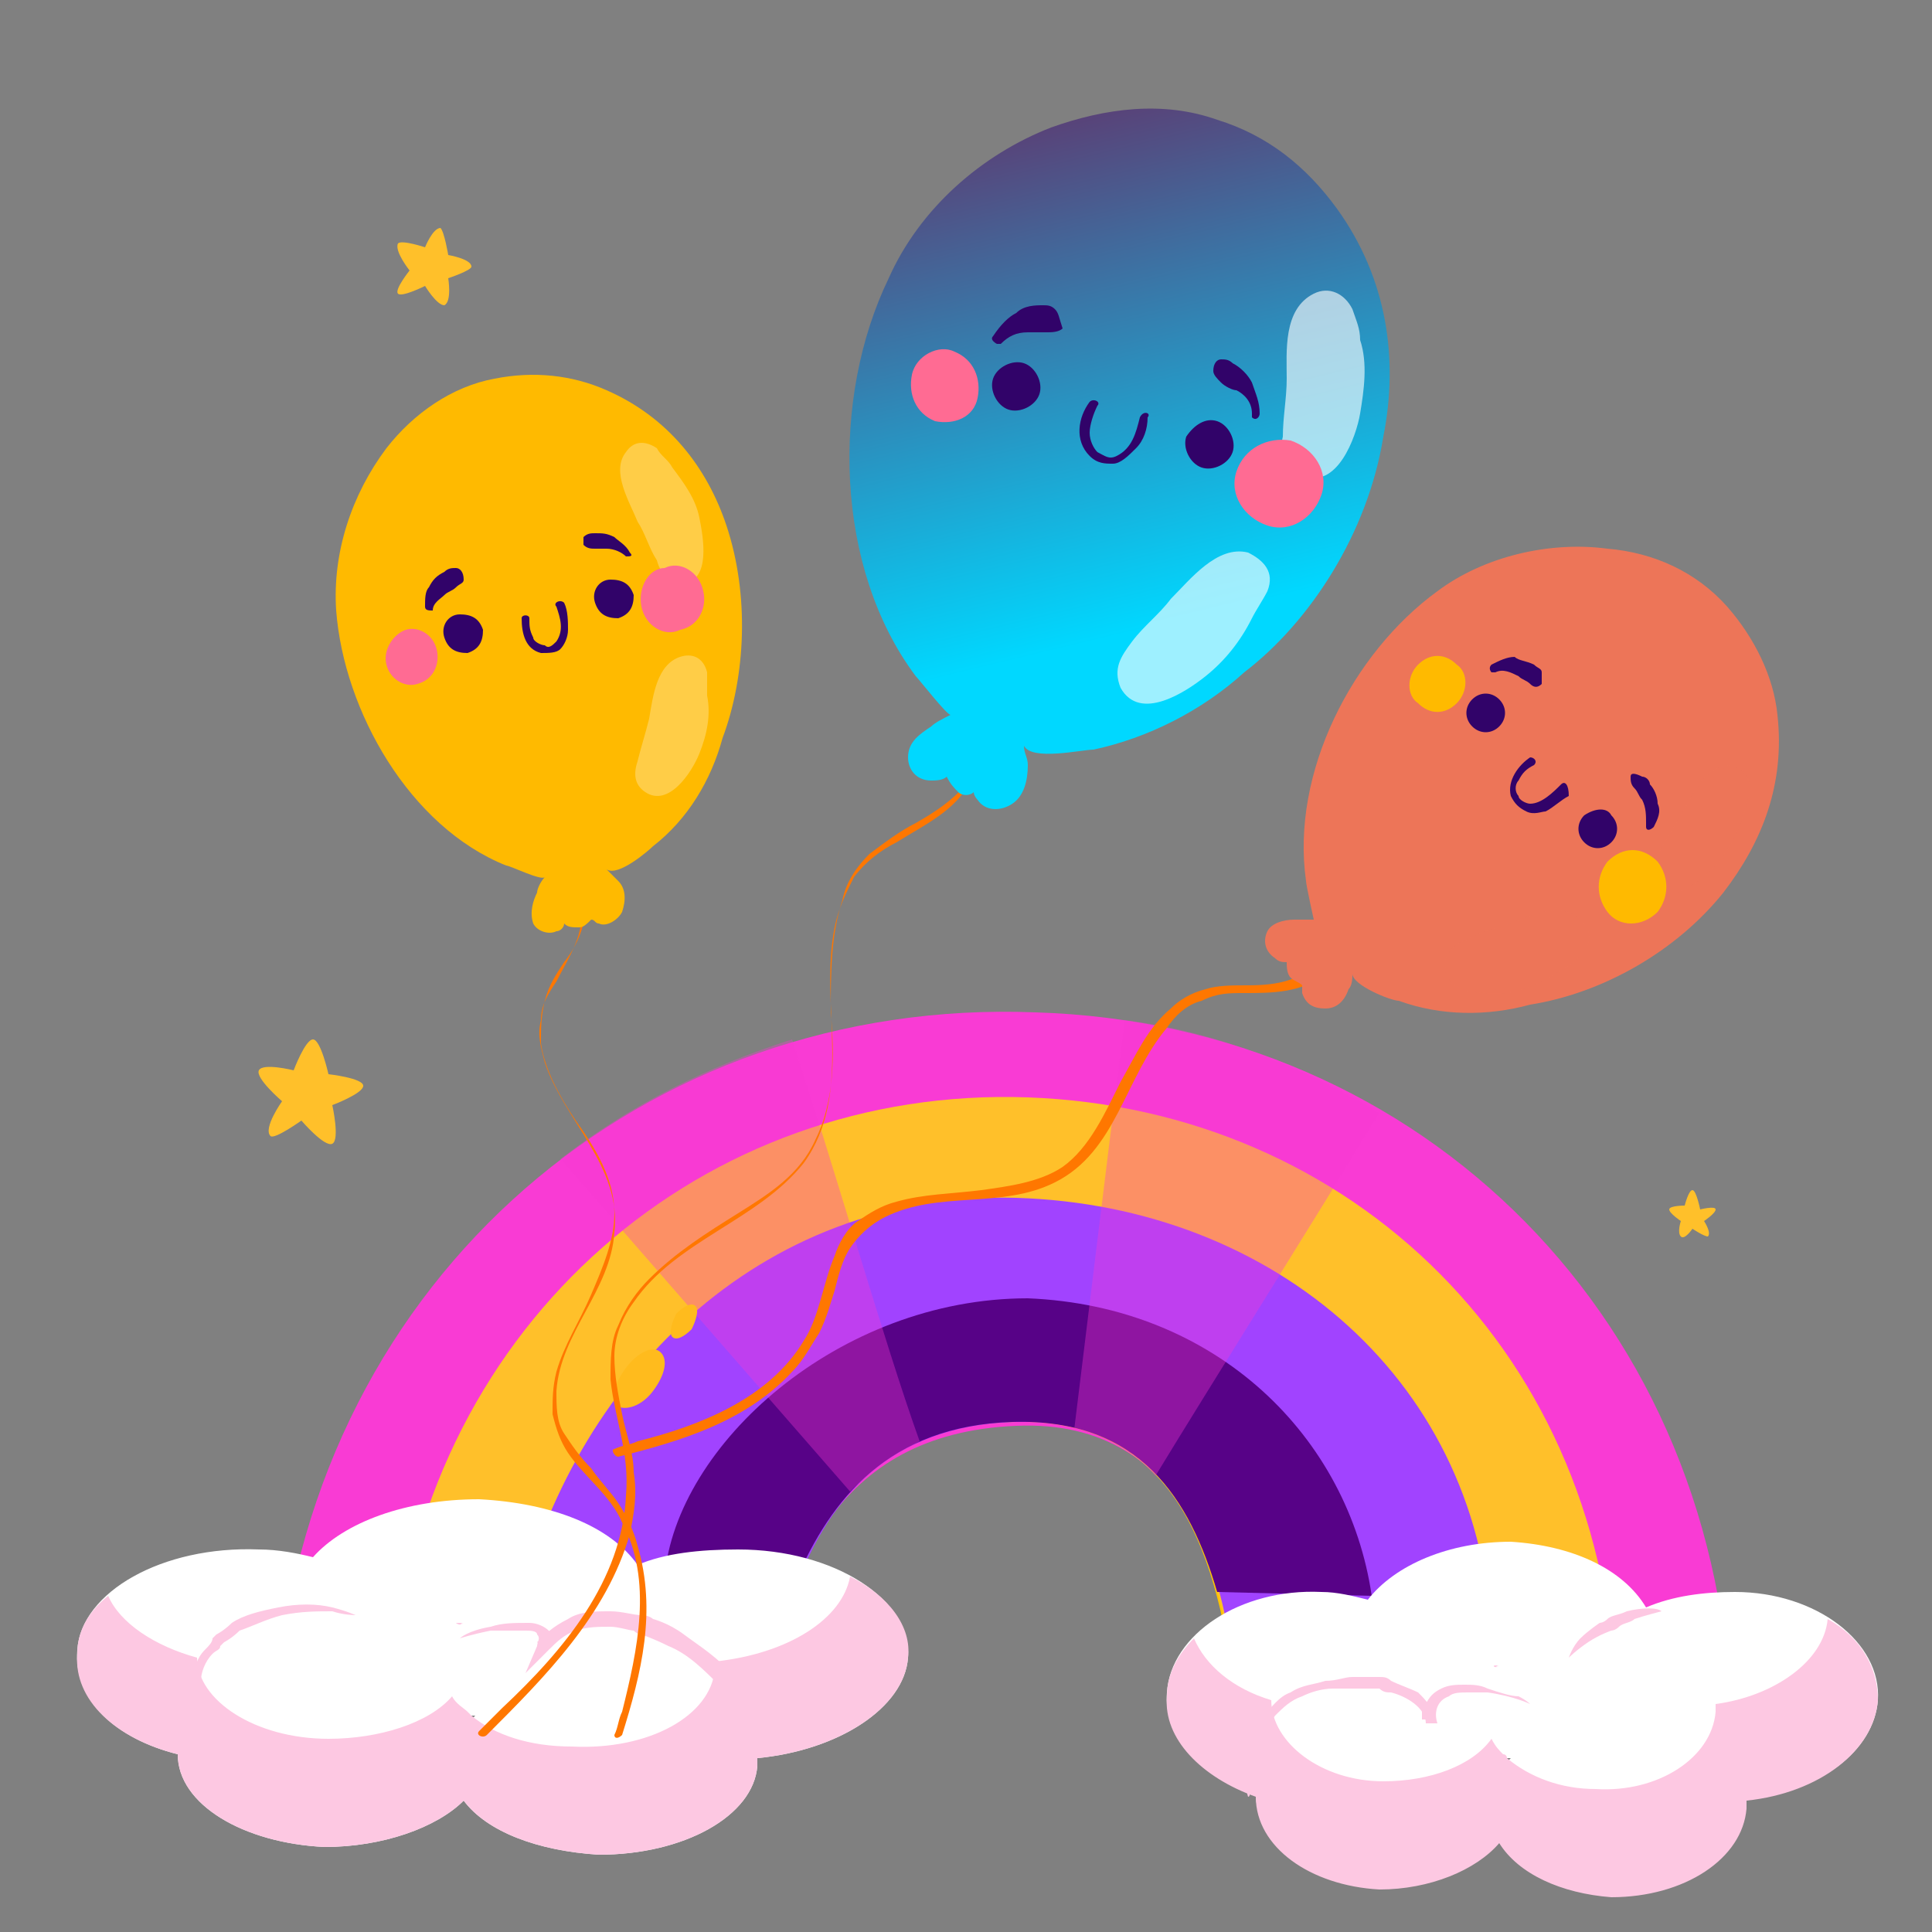 <?xml version="1.0" encoding="UTF-8"?> <!-- Generator: Adobe Illustrator 27.1.1, SVG Export Plug-In . SVG Version: 6.00 Build 0) --> <svg xmlns:sketch="http://www.bohemiancoding.com/sketch/ns" xmlns="http://www.w3.org/2000/svg" xmlns:xlink="http://www.w3.org/1999/xlink" id="Layer_1" x="0px" y="0px" viewBox="0 0 50 50" style="enable-background:new 0 0 50 50;" xml:space="preserve"><rect x="0" y="0" width="50" height="50" fill="#808080" stroke="none"/> <style type="text/css"> .st0{display:none;} .st1{display:inline;} .st2{fill:#FFFFFF;fill-opacity:0;} .st3{fill:none;stroke:#000000;stroke-width:2;stroke-linecap:round;stroke-linejoin:round;stroke-miterlimit:10;} .st4{fill:none;stroke:#000000;stroke-width:2;stroke-linecap:round;stroke-linejoin:round;stroke-miterlimit:10;} .st5{display:none;fill:none;stroke:#000000;stroke-width:2;stroke-linecap:round;stroke-linejoin:round;stroke-miterlimit:10;} .st6{fill:none;stroke:#000000;stroke-width:2;stroke-miterlimit:10;} .st7{display:inline;fill:none;stroke:#000000;stroke-width:2;stroke-miterlimit:10;} .st8{display:inline;fill:none;stroke:#000000;stroke-width:2;stroke-linecap:round;stroke-linejoin:round;stroke-miterlimit:10;} .st9{opacity:0.5;fill:#6E0691;} .st10{fill:#FFC400;} .st11{fill:#F93BD4;} .st12{fill:#FFC02A;} .st13{fill:#A143FF;} .st14{fill:#570287;} .st15{opacity:0.7;} .st16{opacity:0.5;fill:#F93BD4;} .st17{fill:#FFFFFF;} .st18{fill:#FDC8E2;} .st19{fill:#FFBB1D;} .st20{fill:#FF7700;} .st21{fill:url(#SVGID_1_);} .st22{opacity:0.62;} .st23{fill:#310369;} .st24{fill:#FF6B93;} .st25{fill:#ED7558;} .st26{opacity:0.28;} .st27{fill:#FFBA00;} </style> <g id="Welcome" sketch:type="MSPage" class="st0"> <g id="Group-43" sketch:type="MSLayerGroup" class="st1"> <rect id="Rectangle-695" sketch:type="MSShapeGroup" class="st2" width="50" height="50"> </rect> <path id="Shape" sketch:type="MSShapeGroup" d="M49,22h-7V1c0-0.6-0.4-1-1-1H1C0.4,0,0,0.4,0,1v32c0,0.6,0.4,1,1,1h7v7 c0,0.4,0.2,0.7,0.5,0.9C8.7,42,8.8,42,9,42s0.4-0.1,0.6-0.2L21.3,34H22v7c0,0.6,0.4,1,1,1h5.7l11.7,7.8c0.2,0.1,0.4,0.2,0.6,0.2 c0.2,0,0.3,0,0.5-0.1c0.3-0.2,0.5-0.5,0.5-0.9v-7h7c0.6,0,1-0.4,1-1V23C50,22.4,49.6,22,49,22L49,22z M21,32 c-0.2,0-0.4,0.1-0.6,0.2l-10.4,7V33c0-0.6-0.4-1-1-1H2V2h38v30H21L21,32z M48,40h-7c-0.6,0-1,0.4-1,1v6.1l-10.4-7 c-0.2,0-0.4-0.1-0.6-0.1h-5v-6h17c0.6,0,1-0.4,1-1v-9h6V40L48,40z"></path> </g> </g> <g class="st0"> <g class="st1"> <ellipse class="st3" cx="16.4" cy="10" rx="14.9" ry="6"></ellipse> <path class="st3" d="M24.2,24.3c-2.3,0.6-4.9,0.9-7.7,0.9c-8.2,0-14.9-2.7-14.9-6"></path> <line class="st3" x1="31.3" y1="10" x2="31.3" y2="16.3"></line> <line class="st3" x1="1.5" y1="10" x2="1.5" y2="18.9"></line> </g> <g class="st1"> <path class="st3" d="M26.2,33.2c-2.6,1-5.9,1.6-9.7,1.6c-8.2,0-14.9-2.7-14.9-6"></path> <path class="st3" d="M31.3,28.4"></path> <line class="st3" x1="1.5" y1="19.5" x2="1.5" y2="28.4"></line> </g> <g class="st1"> <path class="st3" d="M30.1,40.6c-2.3,2.2-7.6,3.7-13.7,3.7c-8.2,0-14.9-2.7-14.9-6"></path> <line class="st3" x1="1.5" y1="29.2" x2="1.5" y2="38"></line> </g> <g class="st1"> <path class="st3" d="M34.6,14.9l-8.1,3.6l-0.3,0.1c-3,1.4-2.8,8.6,0.6,16.1s8.5,12.5,11.6,11.2l0.3-0.1l8.1-3.6"></path> <ellipse transform="matrix(0.913 -0.408 0.408 0.913 -8.084 19.069)" class="st4" cx="40.7" cy="28.5" rx="6" ry="14.9"></ellipse> </g> </g> <path class="st5" d="M14.7,6.4c1.5,0.6,2.4,1.5,2.4,2.5s-0.9,1.9-2.3,2.5H1.4v13.5l0,0c0.6,1.4,1.5,2.3,2.5,2.3s1.9-0.9,2.5-2.4l0,0 c0.5-0.8,1.1-1.2,1.8-1.2c1.7,0,3.1,2.9,3.1,6.4s-1.4,6.4-3.1,6.4c-0.7,0-1.3-0.5-1.8-1.3l0,0c-0.6-1.4-1.5-2.3-2.5-2.3 S2,33.7,1.4,35.2l0,0v13.3h13.5c1.4-0.6,2.3-1.5,2.3-2.5s-1-1.9-2.4-2.5l0,0c-0.7-0.5-1.2-1.1-1.2-1.8c0-1.7,2.9-3.1,6.4-3.1 s6.4,1.4,6.4,3.1c0,0.7-0.5,1.3-1.3,1.8l0,0c-1.4,0.6-2.3,1.5-2.3,2.5s0.9,1.9,2.4,2.5h13.3V35.1c0.6-1.5,1.5-2.4,2.5-2.4 s2.1,1,2.8,2.4l0,0c0.5,0.8,1.1,1.2,1.8,1.2c1.7,0,3.1-2.9,3.1-6.4s-1.4-6.4-3.1-6.4c-0.6,0-1.2,0.4-1.7,1.1C43.3,26.1,42,27,41,27 s-1.9-0.9-2.5-2.3V11.4h-13h-0.3c-1.5-0.6-2.4-1.5-2.4-2.5s0.9-1.8,2.3-2.5l0,0c0.8-0.5,1.3-1.2,1.3-1.9c0-1.7-2.9-3.1-6.4-3.1 s-6.4,1.4-6.4,3.1C13.5,5.2,14,5.8,14.7,6.4L14.7,6.4z"></path> <g class="st0"> <g class="st1"> <polyline class="st6" points="44.9,20.3 44.9,49.1 5,49.1 5,20.3 "></polyline> <rect x="1.5" y="9.2" class="st6" width="46.9" height="11.1"></rect> </g> <line class="st7" x1="24.9" y1="9.2" x2="24.9" y2="49.1"></line> <path class="st7" d="M15.3,9.2C13,7,12.2,4.1,13.5,2.5c1.4-1.9,5-1.5,8,0.8c2.1,1.6,3.4,3.8,3.4,5.6"></path> <path class="st7" d="M34.6,9.2c2.3-2.2,3.1-5.1,1.9-6.7c-1.4-1.9-5-1.5-8,0.8C26.3,5,25,7.4,25.1,9.2"></path> </g> <g class="st0"> <ellipse class="st8" cx="25.3" cy="39.9" rx="3.6" ry="3.6"></ellipse> <path class="st8" d="M14.2,31c2.5-3.4,6.6-5.6,11.1-5.6c4.4,0,8.3,2,10.8,5.2"></path> <path class="st8" d="M7.4,24.5c4.3-5.2,10.7-8.5,17.9-8.5c7,0,13.3,3.1,17.6,8"></path> <path class="st8" d="M1.5,18.5C7.3,11.9,15.8,7.7,25.3,7.7c9.3,0,17.7,4.1,23.5,10.5"></path> </g> <g class="st0"> <g class="st1"> <rect x="2.6" y="10.7" class="st6" width="45.3" height="28.9"></rect> </g> <g class="st1"> <polyline class="st6" points="2.6,10.7 25.2,31.4 47.9,10.7 "></polyline> <line class="st6" x1="32" y1="25.1" x2="47.9" y2="39.6"></line> <line class="st6" x1="2.6" y1="39.6" x2="18.2" y2="25.2"></line> </g> </g> <g class="st0"> <rect x="8.7" y="9.6" class="st8" width="31.4" height="24.5"></rect> <line class="st8" x1="24.4" y1="34.2" x2="24.4" y2="45.5"></line> <line class="st8" x1="18.2" y1="34.2" x2="10.1" y2="48.3"></line> <line class="st8" x1="30.5" y1="34.2" x2="38.7" y2="48.3"></line> <polyline class="st8" points="8.7,9.6 8.7,6 40.1,6 40.1,9.6 "></polyline> <line class="st8" x1="24.4" y1="6" x2="24.4" y2="1.4"></line> </g> <g class="st0"> <g class="st1"> <circle class="st6" cx="24.9" cy="25" r="18.9"></circle> <line class="st6" x1="24.6" y1="10.7" x2="24.6" y2="28.6"></line> <line class="st6" x1="24.6" y1="28.6" x2="30.7" y2="22.5"></line> </g> <circle class="st7" cx="24.9" cy="25" r="23.6"></circle> </g> <g class="st0"> <path class="st7" d="M19.4,34.9"></path> <path class="st7" d="M31.6,34.3c0-2.5,1.2-4.8,3-6.4c2.7-2.5,4.4-6,4.4-10c0-8.4-7.6-15-16.3-13.3c-5.5,1.1-9.8,5.7-10.7,11.2 c-0.7,4.8,1.1,9.2,4.3,12.1c1.8,1.6,2.8,3.9,2.9,6.4"></path> <rect x="19.4" y="34.3" class="st7" width="12.2" height="7.5"></rect> <path class="st7" d="M30.2,41.7L30.2,41.7c0,2.1-1.4,3.7-3.1,3.7h-3.3c-1.7,0-3.1-1.7-3.1-3.7l0,0"></path> <path class="st7" d="M23.7,34.3V19.6c0-1-0.8-1.9-1.9-1.9l0,0c-1,0-1.9,0.8-1.9,1.9l0,0c0,1,0.8,1.9,1.9,1.9h7.4 c1,0,1.9-0.8,1.9-1.9l0,0c0-1-0.8-1.9-1.9-1.9l0,0c-1,0-1.9,0.8-1.9,1.9v14.7"></path> </g> <g class="st0"> <path class="st7" d="M35.9,42.8c0-5.3-3.7-9.8-8.7-10.8v-2.7c1.9-0.9,3.2-2.8,3.2-5c0-0.5,0-2.3,0-2.8c0-3.1-2.5-5.5-5.5-5.5 c-3.1,0-5.5,2.5-5.5,5.5c0,0.5,0,2.3,0,2.8c0,2.2,1.3,4,3.1,4.9V32c-4.9,1.1-8.6,5.5-8.6,10.8H35.9z"></path> <path class="st7" d="M30.3,19.8c0.8-0.5,1.7-0.9,2.6-1.1v-2.1c-1.4-0.7-2.3-2.1-2.3-3.7c0-0.4,0-1.7,0-2.1c0-2.3,1.9-4.2,4.2-4.2 S39,8.4,39,10.7c0,0.4,0,1.7,0,2.1c0,1.7-1,3.1-2.4,3.8v2.1c3.8,0.8,6.6,4.2,6.6,8.2H29.6"></path> <path class="st7" d="M19.4,19.7c-0.8-0.5-1.7-0.9-2.6-1.1v-2.1c1.4-0.7,2.4-2.1,2.4-3.8c0-0.4,0-1.7,0-2.1c0-2.3-1.9-4.2-4.2-4.2 s-4.2,1.9-4.2,4.2c0,0.4,0,1.7,0,2.1c0,1.6,1,3,2.3,3.7v2.1c-3.7,0.8-6.5,4.2-6.5,8.2h12.8"></path> </g> <g> <g> <g> <path class="st9" d="M15.3,45.2C15.3,45.2,15.3,45.2,15.3,45.2L15.3,45.2c0.1,0,0.1,0,0.2,0C15.5,45.2,15.5,45.3,15.3,45.2 L15.3,45.2c0.1,0.1,0.1,0.1,0.1,0.1C15.4,45.3,15.4,45.3,15.3,45.2z M35.7,45.8c0.1,0,0.1,0,0.2,0C35.8,45.9,35.8,45.9,35.7,45.8 L35.7,45.8c0.1,0.1,0.1,0.1,0.1,0.1C35.7,45.9,35.7,45.9,35.7,45.8z"></path> <g> <g> <g> <path class="st10" d="M19.8,43.7c0.7-3.1,1.8-6.7,6.4-6.9c4.6-0.2,5.4,4.2,5.8,7.3l12.3,0.4c-0.2-10.3-7.9-17.9-17.7-18.2 c-9.8-0.3-18.1,6.8-19.2,17L19.8,43.7z"></path> <path class="st11" d="M19.7,43.9c0.7-3.1,1.8-6.8,6.6-7c4.6-0.2,5.5,4.3,6,7.4l12.5,0.4c-0.2-10.5-8-18.2-18-18.5 C16.7,25.8,8.2,33,7.2,43.5L19.7,43.9z"></path> <path class="st12" d="M32,43.7l9.8,0.3c-0.2-8.9-6.8-15.3-15.2-15.6c-8.4-0.3-15.5,5.8-16.4,14.6l9.7,0.3 c0.7-3,1.9-6.4,6.4-6.5C30.6,36.7,31.6,40.7,32,43.7z"></path> <path class="st13" d="M20.3,41.9c0.8-2.5,2.2-5,6-5.1c3.7-0.1,5,2.7,5.5,5.5l6.8,0.2C38.4,35.8,33,31.2,26.3,31 c-6.7-0.2-11.5,4.8-12.9,10.7L20.3,41.9z"></path> <path class="st14" d="M17.2,40.8l3.4,0.1c0.9-2.1,2.4-4,5.6-4.1c3.3-0.1,4.6,2,5.3,4.4l4,0.1c-0.6-4.1-4-7.5-8.9-7.7 C21.7,33.6,17.5,37.4,17.2,40.8z"></path> </g> </g> <g class="st15"> <path class="st16" d="M29.1,26.4L27.8,37c0.9,0.2,1.6,0.6,2.1,1.2c1.4-2.3,4.1-6.6,5.8-9.4C33.7,27.6,31.5,26.7,29.1,26.4z"></path> <path class="st16" d="M20.5,26.9c-2.2,0.7-4.2,1.7-6,3.1l7.5,8.6c0.5-0.5,1.1-0.9,1.8-1.3C22.9,34.8,21.5,29.9,20.5,26.9z"></path> </g> <g> <g> <path class="st17" d="M23.5,42.9c0.1-1.5-1.9-2.8-4.4-2.8c-1,0-1.9,0.1-2.6,0.4c-0.7-1-2.2-1.6-4.1-1.7 c-1.9,0-3.5,0.6-4.3,1.5c-0.4-0.1-0.9-0.2-1.4-0.2c-2.5-0.1-4.6,1.1-4.7,2.6C1.9,44,3,45,4.6,45.4c0,1.3,1.7,2.3,3.8,2.4 c1.5,0,2.9-0.5,3.6-1.2c0.6,0.8,1.9,1.3,3.5,1.4c2.2,0,4-1,4.1-2.3c0-0.1,0-0.1,0-0.2C21.7,45.3,23.4,44.2,23.5,42.9z M12.1,44.4c0.1,0,0.1,0,0.2,0c0,0-0.1,0.1-0.1,0.1C12.2,44.4,12.1,44.4,12.1,44.4z"></path> <g> <path class="st18" d="M12,42c-0.1,0-0.1,0-0.2,0C11.8,42,11.9,42.1,12,42C11.9,42.1,11.9,42,12,42z"></path> <path class="st18" d="M23.5,42.9c0.1-0.8-0.5-1.6-1.5-2.1c-0.2,1.1-1.6,2-3.5,2.2c0,0.1,0,0.1,0,0.2c-0.1,1.2-1.7,2.1-3.7,2 c-1.1,0-2-0.3-2.6-0.8c0,0,0,0,0,0c0,0-0.1-0.1-0.1-0.1c0,0,0,0,0,0c-0.1-0.1-0.3-0.2-0.4-0.4c-0.6,0.7-1.9,1.1-3.2,1.1 c-1.9,0-3.4-1-3.4-2.1c-1.1-0.3-2-0.9-2.3-1.6c-0.5,0.4-0.8,0.9-0.8,1.5C1.9,44,3,45,4.6,45.4c0,1.3,1.7,2.3,3.8,2.4 c1.5,0,2.9-0.5,3.6-1.2c0.6,0.8,1.9,1.3,3.5,1.4c2.2,0,4-1,4.1-2.3c0-0.1,0-0.1,0-0.2C21.7,45.3,23.4,44.2,23.5,42.9z"></path> </g> </g> <g> <path class="st18" d="M9.2,41.8c0,0-0.3,0-0.6-0.1c-0.4,0-0.8,0-1.3,0.1c-0.4,0.1-0.8,0.3-1.1,0.4c-0.2,0.2-0.4,0.3-0.4,0.3 c0,0,0,0-0.1,0.1c0,0.1-0.1,0.1-0.2,0.2c-0.2,0.2-0.3,0.5-0.3,0.7c0,0.3,0.1,0.6,0.3,0.8c0.2,0.2,0.3,0.3,0.3,0.3 c0,0-0.2-0.1-0.4-0.3C5.2,44.1,5,43.9,5,43.5c0-0.3,0.1-0.6,0.3-0.8c0.1-0.1,0.2-0.2,0.2-0.3c0.1-0.1,0.1-0.1,0.1-0.1 s0.2-0.1,0.4-0.3c0.3-0.2,0.7-0.3,1.2-0.4c0.5-0.1,1-0.1,1.4,0C9,41.7,9.2,41.8,9.2,41.8z"></path> </g> <g> <path class="st18" d="M19.3,45.4c0,0,0.1-0.2,0-0.6c-0.1-0.3-0.3-0.8-0.7-1.2c-0.4-0.4-0.8-0.8-1.3-1 c-0.4-0.2-0.7-0.3-0.7-0.3s-0.1,0-0.2-0.1c-0.1,0-0.4-0.1-0.6-0.1c-0.3,0-0.6,0-0.9,0.1c-0.3,0.1-0.5,0.3-0.7,0.5l-0.6,0.6 l0.3-0.7c0-0.1,0.1-0.2,0-0.3c0-0.1-0.2-0.1-0.3-0.1c-0.3,0-0.6,0-0.9,0c-0.5,0.1-0.8,0.2-0.8,0.2c0,0,0.2-0.2,0.8-0.3 c0.3-0.1,0.6-0.1,1-0.1c0.2,0,0.4,0.1,0.5,0.2c0.1,0.1,0,0.3,0,0.4c-0.1,0-0.2,0-0.3-0.1c0.2-0.2,0.4-0.4,0.8-0.6 c0.3-0.2,0.7-0.2,1.1-0.2c0.3,0,0.6,0.1,0.8,0.1c0.2,0,0.3,0.1,0.3,0.1s0.4,0.1,0.8,0.4c0.4,0.3,0.9,0.6,1.3,1.1 c0.3,0.4,0.6,0.9,0.6,1.2C19.5,45.2,19.3,45.4,19.3,45.4z"></path> </g> </g> <g> <g> <path class="st17" d="M48.6,44c0.1-1.5-1.6-2.8-3.7-2.8c-0.8,0-1.6,0.1-2.3,0.4c-0.6-1-1.9-1.6-3.5-1.7c-1.6,0-3,0.6-3.7,1.5 c-0.4-0.1-0.8-0.2-1.2-0.2c-2.1-0.1-3.9,1.1-4,2.6c-0.1,1.1,0.9,2.1,2.3,2.6c0,1.3,1.4,2.3,3.2,2.4c1.3,0,2.5-0.5,3.1-1.2 c0.5,0.8,1.6,1.3,2.9,1.4c1.9,0,3.4-1,3.5-2.3c0-0.1,0-0.1,0-0.2C47.1,46.4,48.5,45.3,48.6,44z M38.9,45.5c0.1,0,0.1,0,0.2,0 c0,0-0.1,0.1-0.1,0.1C38.9,45.5,38.9,45.5,38.9,45.5z"></path> <g> <path class="st18" d="M38.8,43.1c0,0-0.1,0-0.1,0C38.6,43.1,38.7,43.2,38.8,43.1C38.7,43.2,38.7,43.1,38.8,43.1z"></path> <path class="st18" d="M48.6,44c0-0.8-0.4-1.6-1.3-2.1c-0.1,1.1-1.4,2-2.9,2.2c0,0.1,0,0.1,0,0.2c-0.1,1.2-1.5,2.1-3.1,2 c-0.9,0-1.7-0.3-2.3-0.8c0,0,0,0,0,0c0,0,0-0.1-0.1-0.1c0,0,0,0,0,0c-0.1-0.1-0.2-0.2-0.3-0.4c-0.5,0.7-1.6,1.1-2.8,1.1 c-1.6,0-2.9-1-2.9-2.1c-1-0.3-1.7-0.9-2-1.6c-0.4,0.4-0.7,0.9-0.7,1.5c-0.1,1.1,0.9,2.1,2.3,2.6c0,1.3,1.4,2.3,3.2,2.4 c1.3,0,2.5-0.5,3.1-1.2c0.5,0.8,1.6,1.3,2.9,1.4c1.9,0,3.4-1,3.5-2.3c0-0.1,0-0.1,0-0.2C47.1,46.4,48.5,45.3,48.6,44z"></path> </g> </g> <path class="st18" d="M39.6,44.1c0,0-0.4-0.2-1.1-0.3c-0.2,0-0.3,0-0.5,0c-0.2,0-0.4,0-0.5,0.1c-0.3,0.1-0.4,0.4-0.3,0.7 l-0.3,0c0-0.4-0.5-0.7-0.9-0.8c-0.1,0-0.2,0-0.3-0.1c-0.1,0-0.1,0-0.2,0c-0.1,0-0.2,0-0.2,0s-0.1,0-0.2,0c-0.2,0-0.4,0-0.6,0 c-0.3,0-0.6,0.1-0.8,0.2c-0.3,0.1-0.5,0.3-0.7,0.5c-0.3,0.4-0.5,1-0.6,1.4c-0.1,0.4,0,0.7-0.1,0.7c0,0-0.1-0.3-0.1-0.7 c0-0.4,0.1-0.9,0.5-1.4c0.2-0.2,0.4-0.5,0.7-0.6c0.3-0.2,0.6-0.2,0.9-0.3c0.3,0,0.5-0.1,0.7-0.1c0.2,0,0.3,0,0.3,0s0.1,0,0.2,0 c0.1,0,0.1,0,0.2,0c0.1,0,0.2,0,0.3,0.1c0.2,0.1,0.5,0.2,0.7,0.3c0.2,0.2,0.4,0.4,0.4,0.7c-0.1,0-0.2,0-0.3,0 c0-0.1,0-0.2,0-0.2c0-0.1,0-0.2,0.1-0.2c0.1-0.2,0.2-0.3,0.4-0.4c0.2-0.1,0.4-0.1,0.6-0.1c0.2,0,0.4,0,0.6,0.1 c0.3,0.1,0.6,0.2,0.8,0.2C39.5,44,39.6,44.1,39.6,44.1z M42.1,41.7c-0.2,0.1-0.4,0.1-0.5,0.2c-0.1,0.1-0.2,0.1-0.2,0.1 s-0.3,0.2-0.5,0.4c-0.2,0.2-0.3,0.5-0.3,0.5c0,0,0.2-0.2,0.5-0.4c0.3-0.2,0.6-0.3,0.6-0.3s0.1,0,0.2-0.1 c0.1-0.1,0.3-0.1,0.4-0.2c0.3-0.1,0.7-0.2,0.7-0.2C42.9,41.6,42.5,41.6,42.1,41.7z"></path> </g> </g> </g> <g> <path class="st19" d="M17.1,35c0.2,0.2,0.1,0.6-0.2,1c-0.3,0.4-0.7,0.5-0.9,0.4c-0.2-0.2-0.1-0.6,0.2-1 C16.5,35,16.9,34.8,17.1,35z"></path> <path class="st19" d="M18,33.8c0.1,0.1,0,0.4-0.1,0.6c-0.2,0.2-0.4,0.3-0.5,0.2c-0.1-0.1,0-0.4,0.1-0.6 C17.7,33.8,17.9,33.7,18,33.8z"></path> </g> </g> <g> <path class="st12" d="M8.1,26.9c-0.2,0-0.5,0.8-0.5,0.8s-0.8-0.2-0.9,0c-0.1,0.2,0.6,0.8,0.6,0.8s-0.5,0.7-0.3,0.9 C7.1,29.5,7.8,29,7.8,29s0.6,0.7,0.8,0.6c0.2-0.1,0-1,0-1s0.8-0.3,0.8-0.5c0-0.2-0.9-0.3-0.9-0.3S8.3,26.9,8.1,26.9z"></path> <path class="st12" d="M43.8,30.8c-0.1,0-0.2,0.4-0.2,0.4s-0.4,0-0.4,0.1c0,0.1,0.3,0.3,0.3,0.3s-0.1,0.3,0,0.4 c0.1,0.1,0.3-0.2,0.3-0.2s0.3,0.2,0.4,0.2c0.1-0.1-0.1-0.4-0.1-0.4s0.3-0.2,0.3-0.3c0-0.1-0.4,0-0.4,0S43.9,30.8,43.8,30.8z"></path> <path class="st12" d="M11.4,5.9c-0.2,0-0.4,0.5-0.4,0.5s-0.6-0.2-0.7-0.1C10.2,6.5,10.6,7,10.6,7s-0.4,0.5-0.3,0.6 C10.4,7.7,11,7.4,11,7.4s0.3,0.5,0.5,0.5c0.2-0.1,0.1-0.7,0.1-0.7s0.6-0.2,0.6-0.3c0-0.2-0.6-0.3-0.6-0.3S11.5,6,11.4,5.9z"></path> </g> </g> <g> <g> <path class="st20" d="M25.5,19.2c0-0.1-0.2-0.1-0.2,0c0.2,1-0.9,1.7-1.6,2.1c-0.4,0.2-0.8,0.5-1.2,0.8c-0.3,0.3-0.6,0.7-0.7,1.2 c-0.3,0.9-0.3,1.9-0.3,2.9c0.1,1.1,0.1,2.3-0.4,3.3c-0.4,0.9-1.2,1.4-2,1.9c-0.8,0.5-1.6,1-2.3,1.7c-0.3,0.3-0.6,0.7-0.8,1.2 c-0.2,0.4-0.2,0.9-0.2,1.4c0.1,1,0.5,1.9,0.4,3c-0.1,2.2-1.6,4-3.2,5.5c-0.2,0.2-0.4,0.4-0.6,0.6c-0.1,0.1,0.1,0.2,0.2,0.1 c1.5-1.5,3.1-3.1,3.7-5.2c0.1-0.5,0.2-1,0.1-1.6c0-0.5-0.2-1-0.3-1.5c-0.1-0.5-0.2-1-0.2-1.5c0-0.5,0.2-1,0.5-1.4 c1.1-1.6,3.2-2.1,4.4-3.6c1.3-1.8,0.4-4.1,0.8-6.1c0.1-0.5,0.3-0.9,0.5-1.3c0.3-0.4,0.7-0.7,1.1-0.9c0.8-0.5,1.7-0.9,2-1.8 C25.6,19.7,25.6,19.5,25.5,19.2z"></path> <g> <g> <linearGradient id="SVGID_1_" gradientUnits="userSpaceOnUse" x1="26.858" y1="2.398" x2="30.248" y2="16.418"> <stop offset="0" style="stop-color:#5E3970"></stop> <stop offset="0.981" style="stop-color:#00D8FF"></stop> </linearGradient> <path class="st21" d="M35.8,11.3c0.4-2,0.1-4.1-1.2-5.9c-0.8-1.1-1.8-1.9-3.1-2.3c-1.4-0.5-2.9-0.3-4.3,0.2 c-1.8,0.7-3.4,2.1-4.2,3.9c-1.5,3.1-1.4,7.5,0.7,10.3c0.1,0.1,0.8,1,0.9,1c-0.2,0.1-0.4,0.2-0.5,0.3c-0.3,0.2-0.6,0.4-0.6,0.8 c0,0.3,0.2,0.6,0.6,0.6c0.1,0,0.3,0,0.4-0.1c0.1,0.2,0.2,0.3,0.3,0.4c0.1,0.1,0.3,0.1,0.4,0c0,0.1,0.1,0.2,0.1,0.2 c0.2,0.3,0.6,0.3,0.9,0.1c0.3-0.2,0.4-0.6,0.4-1c0-0.2-0.1-0.3-0.1-0.5c0.2,0.4,1.5,0.1,1.8,0.1c1.4-0.3,2.8-1,3.9-2 C33.9,16.1,35.4,13.8,35.8,11.3z"></path> <g class="st22"> <path class="st17" d="M29,17.8c0.5,0.9,1.7,0.1,2.2-0.3c0.5-0.4,0.9-0.9,1.2-1.5c0.1-0.2,0.3-0.5,0.4-0.7 c0.2-0.5-0.1-0.8-0.5-1c-0.8-0.2-1.5,0.7-2,1.2c-0.3,0.4-0.7,0.7-1,1.1C29,17,28.8,17.3,29,17.8z"></path> <path class="st17" d="M33.7,12.3c0.9,0.4,1.4-1,1.5-1.6c0.1-0.6,0.2-1.3,0-1.9c0-0.3-0.1-0.5-0.2-0.8c-0.2-0.4-0.6-0.6-1-0.4 c-0.8,0.4-0.7,1.5-0.7,2.2c0,0.5-0.1,1-0.1,1.5C33.1,11.7,33.2,12.1,33.7,12.3z"></path> </g> </g> </g> <g> <g> <path class="st23" d="M30.7,11.3c-0.1,0.3,0.1,0.7,0.4,0.8s0.7-0.1,0.8-0.4c0.1-0.3-0.1-0.7-0.4-0.8 C31.2,10.8,30.9,11,30.7,11.3z"></path> <path class="st23" d="M25.7,9.8c-0.1,0.3,0.1,0.7,0.4,0.8c0.3,0.1,0.7-0.1,0.8-0.4c0.1-0.3-0.1-0.7-0.4-0.8 C26.2,9.3,25.8,9.5,25.7,9.8z"></path> <path class="st24" d="M32,12.2c-0.2,0.6,0.2,1.2,0.8,1.4c0.6,0.2,1.2-0.2,1.4-0.8c0.2-0.6-0.2-1.2-0.8-1.4 C32.8,11.3,32.2,11.6,32,12.2z"></path> <path class="st24" d="M23.6,9.7c-0.1,0.5,0.1,1,0.6,1.2c0.5,0.1,1-0.1,1.1-0.6c0.1-0.5-0.1-1-0.6-1.2 C24.3,8.9,23.7,9.2,23.6,9.7z"></path> </g> <path class="st23" d="M29.5,10.8c-0.1,0.4-0.2,0.8-0.6,1c-0.2,0.1-0.3,0-0.5-0.1c-0.1-0.1-0.2-0.3-0.2-0.5c0-0.2,0.1-0.5,0.2-0.7 c0.1-0.1-0.1-0.2-0.2-0.1c-0.3,0.4-0.4,1,0,1.4c0.2,0.2,0.4,0.2,0.6,0.2c0.2,0,0.4-0.2,0.6-0.4c0.2-0.2,0.3-0.5,0.3-0.8 C29.8,10.7,29.6,10.6,29.5,10.8z"></path> <g> <path class="st23" d="M27.3,8c-0.1-0.1-0.2-0.1-0.3-0.1c-0.2,0-0.5,0-0.7,0.2c-0.2,0.1-0.4,0.3-0.6,0.6 c-0.1,0.1,0.1,0.2,0.1,0.2c0,0,0,0,0.1,0c0.2-0.2,0.4-0.3,0.7-0.3c0.2,0,0.3,0,0.5,0c0.1,0,0.3,0,0.4-0.1 C27.4,8.2,27.4,8.1,27.3,8z"></path> <path class="st23" d="M31.4,9.6c0,0.1,0.1,0.2,0.2,0.3c0.1,0.1,0.3,0.2,0.4,0.2c0.2,0.1,0.4,0.3,0.4,0.6c0,0,0,0,0,0.1 c0.1,0.1,0.2,0,0.2-0.1c0-0.3-0.1-0.5-0.2-0.8c-0.1-0.2-0.3-0.4-0.5-0.5c-0.1-0.1-0.2-0.1-0.3-0.1C31.5,9.3,31.4,9.4,31.4,9.6z"></path> </g> </g> </g> <g> <path class="st20" d="M34.4,24.7c0-0.1-0.1-0.2-0.2-0.1c-0.3,0.8-1.2,0.9-1.9,0.9c-0.4,0-0.8,0-1.1,0.1c-0.4,0.1-0.7,0.3-0.9,0.5 c-0.6,0.5-0.9,1.2-1.3,1.9c-0.4,0.8-0.8,1.7-1.5,2.2c-0.6,0.4-1.4,0.5-2.1,0.6c-0.8,0.1-1.5,0.1-2.2,0.3c-0.4,0.1-0.7,0.3-1,0.5 c-0.3,0.2-0.5,0.6-0.6,0.9c-0.3,0.7-0.4,1.6-0.8,2.2c-0.9,1.5-2.7,2.2-4.3,2.6c-0.2,0.1-0.4,0.1-0.6,0.2c-0.1,0,0,0.2,0.1,0.2 c1.6-0.4,3.3-0.9,4.5-2.2c0.3-0.3,0.5-0.7,0.7-1c0.2-0.4,0.3-0.8,0.4-1.1c0.1-0.4,0.2-0.8,0.4-1.1c0.2-0.3,0.5-0.6,0.9-0.8 c1.4-0.7,3-0.2,4.4-0.9c1.6-0.8,1.8-2.7,2.9-4c0.2-0.3,0.5-0.6,0.9-0.7c0.4-0.2,0.7-0.2,1.1-0.2c0.7,0,1.5,0,2.1-0.5 C34.3,25,34.4,24.8,34.4,24.7z"></path> <g> <g> <path class="st25" d="M44.6,23.1c1-1.3,1.6-2.8,1.4-4.6c-0.1-1-0.6-2-1.3-2.8c-0.8-0.9-1.9-1.4-3.1-1.5 c-1.5-0.2-3.2,0.2-4.4,1.1c-2.2,1.6-3.8,4.7-3.4,7.5c0,0.1,0.2,1,0.2,1c-0.2,0-0.3,0-0.5,0c-0.3,0-0.6,0.1-0.7,0.3 c-0.1,0.2-0.1,0.5,0.2,0.7c0.1,0.1,0.2,0.1,0.3,0.1c0,0.1,0,0.3,0.1,0.4c0.1,0.1,0.2,0.1,0.3,0.2c0,0.1,0,0.1,0,0.2 c0.1,0.3,0.3,0.4,0.6,0.4c0.3,0,0.5-0.2,0.6-0.5c0.1-0.1,0.1-0.3,0.1-0.4c0,0.3,1,0.7,1.2,0.7c1.1,0.4,2.3,0.4,3.4,0.1 C41.5,25.7,43.4,24.6,44.6,23.1z"></path> <g class="st26"> <path class="st25" d="M37.4,25c0,0.8,1.1,0.7,1.6,0.7c0.5-0.1,1-0.3,1.4-0.6c0.2-0.1,0.4-0.2,0.5-0.4c0.3-0.3,0.3-0.6,0-0.9 c-0.5-0.5-1.3-0.1-1.8,0.1c-0.4,0.1-0.7,0.2-1.1,0.4C37.7,24.4,37.4,24.6,37.4,25z"></path> <path class="st25" d="M42.7,22.9c0.5,0.6,1.3-0.1,1.7-0.5c0.3-0.4,0.6-0.8,0.7-1.3c0.1-0.2,0.1-0.4,0.2-0.6 c0-0.4-0.2-0.6-0.5-0.7c-0.7,0-1,0.8-1.3,1.3c-0.2,0.3-0.4,0.7-0.6,1C42.6,22.3,42.5,22.6,42.7,22.9z"></path> </g> </g> </g> <g> <g> <path class="st23" d="M41,21.1c-0.2,0.2-0.2,0.5,0,0.7c0.2,0.2,0.5,0.2,0.7,0c0.2-0.2,0.2-0.5,0-0.7 C41.6,20.9,41.3,20.9,41,21.1z"></path> <path class="st23" d="M38.1,18.1c-0.2,0.2-0.2,0.5,0,0.7c0.2,0.2,0.5,0.2,0.7,0c0.2-0.2,0.2-0.5,0-0.7 C38.6,17.9,38.3,17.9,38.1,18.1z"></path> <path class="st27" d="M41.6,22.3c-0.3,0.4-0.3,0.9,0,1.3c0.3,0.4,0.9,0.4,1.3,0c0.3-0.4,0.3-0.9,0-1.3 C42.5,21.9,42,21.9,41.6,22.3z"></path> <path class="st27" d="M36.7,17.2c-0.3,0.3-0.3,0.8,0,1c0.3,0.3,0.7,0.3,1,0c0.3-0.3,0.3-0.8,0-1C37.4,16.9,37,16.9,36.7,17.2z"></path> </g> <path class="st23" d="M40.4,20.3c-0.2,0.2-0.5,0.5-0.8,0.5c-0.1,0-0.3-0.1-0.3-0.2c-0.1-0.1-0.1-0.3,0-0.4 c0.1-0.2,0.2-0.3,0.4-0.4c0.1-0.1,0-0.2-0.1-0.2c-0.3,0.2-0.6,0.6-0.5,1c0.1,0.2,0.2,0.3,0.4,0.4c0.2,0.1,0.4,0,0.5,0 c0.2-0.1,0.4-0.3,0.6-0.4C40.6,20.3,40.5,20.2,40.4,20.3z"></path> <g> <path class="st23" d="M39.9,17.4c0-0.1-0.1-0.1-0.2-0.2c-0.2-0.1-0.4-0.1-0.5-0.2c-0.2,0-0.4,0.1-0.6,0.2c-0.1,0.1,0,0.2,0,0.2 c0,0,0,0,0.1,0c0.2-0.1,0.4,0,0.6,0.1c0.1,0.1,0.2,0.1,0.3,0.2c0.1,0.1,0.2,0.1,0.3,0C39.9,17.7,39.9,17.5,39.9,17.4z"></path> <path class="st23" d="M42.2,20.1c0,0.1,0,0.2,0.1,0.3c0.1,0.1,0.1,0.2,0.2,0.3c0.1,0.2,0.1,0.4,0.1,0.6c0,0,0,0,0,0.1 c0,0.1,0.1,0.1,0.2,0c0.1-0.2,0.2-0.4,0.1-0.6c0-0.2-0.1-0.4-0.2-0.5c0-0.1-0.1-0.2-0.2-0.2C42.3,20,42.2,20,42.2,20.1z"></path> </g> </g> </g> <g> <path class="st20" d="M15,22.8c-0.1-0.1-0.2,0-0.1,0.1c0.5,0.6,0.1,1.5-0.3,2c-0.2,0.3-0.4,0.6-0.5,1C14,26.3,14,26.6,14,27 c0.1,0.7,0.5,1.4,0.9,2c0.5,0.7,1,1.5,1,2.4c0,0.7-0.3,1.4-0.6,2.1c-0.3,0.7-0.7,1.3-0.9,2c-0.1,0.4-0.1,0.7-0.1,1.1 c0.1,0.4,0.2,0.7,0.4,1c0.4,0.6,1.1,1.1,1.4,1.8c0.8,1.5,0.4,3.3,0,4.9c-0.1,0.2-0.1,0.4-0.2,0.6c0,0.1,0.1,0.1,0.2,0 c0.5-1.6,0.9-3.2,0.4-4.9c-0.1-0.4-0.3-0.8-0.5-1.1c-0.2-0.3-0.5-0.6-0.7-0.9c-0.3-0.3-0.5-0.6-0.7-0.9c-0.2-0.3-0.2-0.7-0.2-1.1 c0.1-1.5,1.4-2.6,1.5-4.1c0.2-1.7-1.3-2.9-1.8-4.4c-0.1-0.4-0.2-0.7-0.1-1.1c0-0.4,0.2-0.7,0.4-1c0.3-0.6,0.8-1.3,0.6-2 C15.1,23.1,15.1,23,15,22.8z"></path> <g> <g> <path class="st27" d="M18.8,13.6c-0.5-1.5-1.5-2.8-3.1-3.5c-0.9-0.4-1.9-0.5-2.9-0.3c-1.1,0.2-2.1,0.9-2.8,1.8 c-0.9,1.2-1.4,2.7-1.3,4.2c0.2,2.6,1.9,5.6,4.4,6.6c0.1,0,0.9,0.4,1,0.3c-0.1,0.1-0.2,0.3-0.2,0.4c-0.1,0.2-0.2,0.5-0.1,0.8 c0.1,0.2,0.4,0.3,0.6,0.2c0.1,0,0.2-0.1,0.2-0.2c0.1,0.1,0.2,0.1,0.4,0.1c0.1,0,0.2-0.1,0.3-0.2c0.1,0,0.1,0.1,0.2,0.1 c0.2,0.1,0.5-0.1,0.6-0.3c0.1-0.3,0.1-0.6-0.1-0.8c-0.1-0.1-0.2-0.2-0.3-0.3c0.3,0.2,1.1-0.5,1.2-0.6c0.9-0.7,1.5-1.7,1.8-2.8 C19.3,17.5,19.4,15.4,18.8,13.6z"></path> <g class="st26"> <path class="st17" d="M16.7,20.5c0.6,0.4,1.2-0.5,1.4-1c0.2-0.5,0.3-1,0.2-1.5c0-0.2,0-0.4,0-0.6c-0.1-0.4-0.4-0.5-0.7-0.4 c-0.6,0.2-0.7,1-0.8,1.6c-0.1,0.4-0.2,0.7-0.3,1.1C16.4,20,16.4,20.3,16.7,20.5z"></path> <path class="st17" d="M17.7,15.1c0.7-0.1,0.5-1.2,0.4-1.7c-0.1-0.5-0.4-0.9-0.7-1.3c-0.1-0.2-0.3-0.3-0.4-0.5 c-0.3-0.2-0.6-0.2-0.8,0.1c-0.4,0.5,0.1,1.3,0.3,1.8c0.2,0.3,0.3,0.7,0.5,1C17.1,14.9,17.4,15.1,17.7,15.1z"></path> </g> </g> </g> <g> <g> <path class="st23" d="M15.4,15.6c0.1,0.3,0.3,0.4,0.6,0.4c0.3-0.1,0.4-0.3,0.4-0.6c-0.1-0.3-0.3-0.4-0.6-0.4 C15.5,15,15.3,15.3,15.4,15.6z"></path> <path class="st23" d="M11.5,16.5c0.1,0.3,0.3,0.4,0.6,0.4c0.3-0.1,0.4-0.3,0.4-0.6c-0.1-0.3-0.3-0.4-0.6-0.4 C11.6,15.9,11.4,16.2,11.5,16.5z"></path> <path class="st24" d="M16.6,15.7c0.1,0.5,0.6,0.8,1,0.6c0.5-0.1,0.7-0.6,0.6-1c-0.1-0.5-0.6-0.8-1-0.6 C16.8,14.7,16.5,15.2,16.6,15.7z"></path> <path class="st24" d="M10,17.2c0.1,0.4,0.5,0.6,0.8,0.5c0.4-0.1,0.6-0.5,0.5-0.9c-0.1-0.4-0.5-0.6-0.8-0.5 C10.2,16.4,9.9,16.8,10,17.2z"></path> </g> <path class="st23" d="M14.4,15.7c0.1,0.3,0.2,0.6,0,0.9c-0.1,0.1-0.2,0.2-0.3,0.1c-0.1,0-0.3-0.1-0.3-0.2 c-0.1-0.2-0.1-0.3-0.1-0.5c0-0.1-0.2-0.1-0.2,0c0,0.4,0.1,0.8,0.5,0.9c0.2,0,0.4,0,0.5-0.1c0.1-0.1,0.2-0.3,0.2-0.5 c0-0.2,0-0.5-0.1-0.7C14.5,15.5,14.3,15.6,14.4,15.7z"></path> <g> <path class="st23" d="M11.8,14.7c-0.1,0-0.2,0-0.3,0.1c-0.2,0.1-0.3,0.2-0.4,0.4C11,15.3,11,15.5,11,15.7c0,0.1,0.1,0.1,0.2,0.1 c0,0,0,0,0,0c0-0.2,0.2-0.3,0.3-0.4c0.1-0.1,0.2-0.1,0.3-0.2c0.1-0.1,0.2-0.1,0.2-0.2C12,14.8,11.9,14.7,11.8,14.7z"></path> <path class="st23" d="M15.1,14.1c0.1,0.1,0.2,0.1,0.3,0.1c0.1,0,0.2,0,0.3,0c0.2,0,0.4,0.1,0.5,0.2c0,0,0,0,0,0 c0.1,0,0.2,0,0.1-0.1c-0.1-0.2-0.3-0.3-0.4-0.4c-0.2-0.1-0.3-0.1-0.5-0.1c-0.1,0-0.2,0-0.3,0.1C15.1,13.9,15.1,14,15.1,14.1z"></path> </g> </g> </g> </g> </svg> 